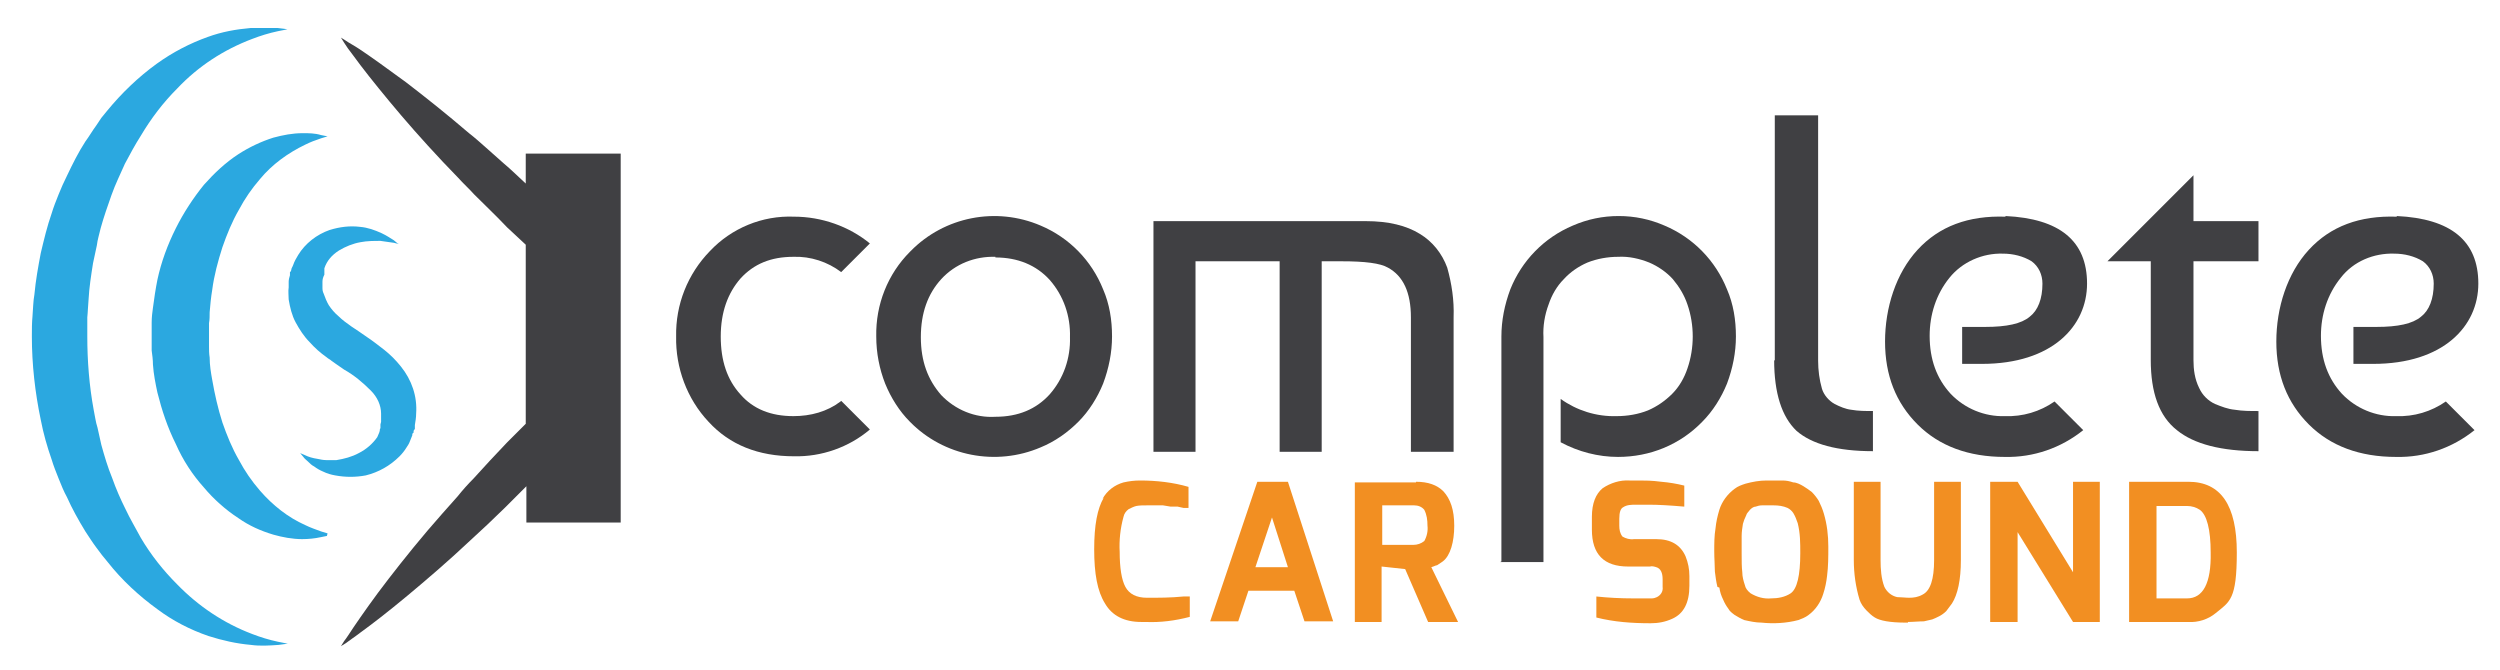 <?xml version="1.0" encoding="UTF-8"?>
<svg id="Layer_1" xmlns="http://www.w3.org/2000/svg" version="1.1" viewBox="0 0 392.3 105.1">
  <!-- Generator: Adobe Illustrator 29.4.0, SVG Export Plug-In . SVG Version: 2.1.0 Build 152)  -->
  <defs>
    <style>
      .st0 {
        fill: #2ba8e0;
      }

      .st1 {
        fill: #404043;
      }

      .st2 {
        fill: #f28f22;
      }
    </style>
  </defs>
  <g>
    <path class="st0" d="M45.2,101l-1.5.2c-1.4.1-2.9.2-4.3,0-2.3-.2-4.5-.7-6.7-1.4-2.9-1-5.6-2.4-8-4.2-2.9-2.1-5.6-4.6-7.8-7.4l-.9-1.1-.9-1.2c-.6-.8-1.1-1.6-1.7-2.5-1.1-1.8-2.1-3.6-2.9-5.4-.5-.9-.9-1.9-1.3-2.9-.4-1-.8-2-1.1-3-.7-2-1.3-4.1-1.7-6.2-.9-4.3-1.4-8.7-1.4-13.1,0-1.2,0-2.1.1-3.2.1-1.2.1-2.3.3-3.4.2-2.2.6-4.4,1-6.5.5-2.1,1-4.2,1.7-6.2.3-1,.7-2,1.1-3,.4-1,.8-1.9,1.3-2.9.9-1.9,1.8-3.7,2.9-5.4.6-.8,1.1-1.7,1.7-2.5l.8-1.2.9-1.1c2.3-2.8,4.9-5.3,7.8-7.4,2.5-1.8,5.2-3.2,8-4.2,2.2-.8,4.4-1.2,6.7-1.4,1.4,0,2.9,0,4.3,0,1,.1,1.5.2,1.5.2l-1.5.3c-1.4.3-2.7.7-4,1.2-4.5,1.7-8.5,4.3-11.8,7.8-2.2,2.2-4.1,4.7-5.7,7.4-.9,1.4-1.7,2.9-2.5,4.4-.7,1.6-1.5,3.2-2.1,4.9-.6,1.7-1.2,3.4-1.7,5.2-.2.9-.5,1.8-.6,2.7-.2.9-.4,1.8-.6,2.8-.3,1.9-.6,3.8-.7,5.7-.1,1-.1,1.9-.2,2.8,0,.9,0,2.1,0,3,0,3.8.3,7.7,1,11.5.2.9.3,1.9.6,2.8.2.9.4,1.8.6,2.7.5,1.8,1,3.5,1.7,5.2.6,1.7,1.3,3.3,2.1,4.9.7,1.5,1.6,3,2.4,4.5,1.6,2.7,3.5,5.1,5.7,7.3,3.3,3.4,7.3,6.1,11.8,7.8,1.3.5,2.6.9,4,1.2l1.5.3"/>
    <path class="st0" d="M51.3,84.1l-1,.2c-.9.2-1.9.3-2.9.3-1.5,0-3.1-.3-4.5-.7-2-.6-3.8-1.4-5.5-2.6-2-1.3-3.9-3-5.4-4.8-1.8-2-3.3-4.3-4.4-6.8-1.3-2.6-2.2-5.3-2.9-8.1-.3-1.4-.6-2.9-.7-4.4,0-.7-.1-1.5-.2-2.2,0-.4,0-.8,0-1.1v-2.2c0-.3,0-.7,0-1.1,0-.8.1-1.6.2-2.3.2-1.5.4-2.9.7-4.4.6-2.8,1.6-5.5,2.9-8.1,1.2-2.4,2.7-4.7,4.4-6.8,1.6-1.8,3.4-3.5,5.4-4.8,1.7-1.1,3.6-2,5.5-2.6,1.5-.4,3-.7,4.6-.7,1,0,1.9,0,2.9.3l1,.2-1,.3c-.9.3-1.7.6-2.5,1-2.7,1.3-5.2,3.1-7.1,5.4-1.3,1.5-2.4,3.1-3.3,4.8-1.1,1.9-1.9,3.9-2.6,5.9-.7,2.2-1.3,4.4-1.6,6.7-.2,1.2-.3,2.3-.4,3.5,0,.6,0,1.2-.1,1.7v3.6c0,.6,0,1.2.1,1.8,0,1.2.2,2.4.4,3.5.4,2.3.9,4.5,1.6,6.7.7,2,1.5,4,2.6,5.9.9,1.7,2,3.3,3.3,4.8,2,2.3,4.4,4.2,7.1,5.4.8.4,1.7.7,2.5,1l1,.3"/>
    <path class="st0" d="M62.6,38.3l-.8-.2c-.7-.1-1.4-.2-2.1-.3-1,0-2.1,0-3.1.2-1.2.2-2.4.7-3.4,1.3-1.1.7-1.9,1.6-2.3,2.8,0,.2,0,.3,0,.5v.5c-.2.4-.3.7-.3,1.1v.9c0,.3,0,.6.2,1,.2.6.5,1.3.8,1.8.4.6.9,1.2,1.5,1.7.6.6,1.3,1.1,2,1.6.2.1.4.3.6.4l.6.4,1.3.9c.9.6,1.8,1.3,2.7,2,1,.8,1.8,1.6,2.6,2.6,1.7,2.1,2.6,4.7,2.4,7.4,0,.6-.1,1.2-.2,1.8h0c0,.1,0,.4,0,.4v.2c0,0-.2.3-.2.3v.3c-.1,0-.2.2-.2.2h0c0,0,0,.2,0,.2-.1.3-.3.7-.4,1-.1.3-.3.6-.5.9-.3.5-.7,1-1.1,1.4-1.5,1.5-3.3,2.5-5.3,3-1.6.3-3.2.3-4.8,0-.6-.1-1.3-.3-1.9-.6-.5-.2-1-.5-1.4-.8-.4-.2-.7-.5-1-.8-.2-.2-.5-.4-.7-.7l-.5-.6.7.3c.6.3,1.3.5,2,.6.5.1.9.2,1.4.2.3,0,.5,0,.8,0h.8c1.2-.2,2.4-.5,3.5-1.1,1.2-.6,2.2-1.5,2.9-2.5.1-.2.2-.5.3-.7,0-.1.1-.2.1-.4,0-.1,0-.2.1-.3h0v-.6c0,0,.1-.4.1-.4v-.2h0c0-.1,0,.3,0,.1h0c0-.5,0-.9,0-1.2,0-1.3-.6-2.6-1.6-3.6-1.3-1.3-2.6-2.4-4.2-3.3l-1.3-.9-.7-.5c-.2-.2-.5-.3-.7-.5-1-.7-1.9-1.5-2.7-2.4-.9-.9-1.6-2-2.2-3.1-.6-1.1-.9-2.4-1.1-3.6,0-.6-.1-1.3,0-1.9,0-.3,0-.6,0-.9,0-.3.1-.7.2-1v-.5c.1,0,.2-.3.2-.3,0-.3.2-.5.3-.8.2-.6.5-1.1.8-1.6,1.1-1.8,2.9-3.2,4.9-3.9,1.6-.5,3.2-.7,4.8-.5,1.2.1,2.3.5,3.4,1,.4.2.8.4,1.1.6.3.2.5.3.8.5l.6.5"/>
    <path class="st1" d="M82.5,24.1v4.7c-1.2-1.1-2.3-2.2-3.5-3.2-.9-.8-1.8-1.6-2.7-2.4-.9-.8-1.8-1.6-2.7-2.3-3.5-3-6.9-5.7-9.9-8-3-2.2-5.5-4-7.3-5.2-.9-.6-1.7-1-2.1-1.3-.5-.3-.8-.5-.8-.5l.5.8c.3.5.8,1.2,1.5,2.1,1.3,1.8,3.2,4.2,5.6,7.1,2.4,2.9,5.2,6.1,8.4,9.5.8.8,1.6,1.7,2.4,2.5.8.9,1.7,1.7,2.5,2.6,1.7,1.7,3.5,3.4,5.2,5.2l2.9,2.7v28.1c-1,1-2,2-3,3-1.8,1.9-3.5,3.7-5.2,5.6-.9.9-1.7,1.8-2.5,2.8-.8.9-1.6,1.8-2.4,2.7-3.2,3.6-6,7.1-8.4,10.2-2.4,3.1-4.2,5.7-5.5,7.6-.6.9-1.1,1.7-1.5,2.2l-.5.8.8-.5c.5-.4,1.3-.9,2.2-1.6,1.8-1.3,4.4-3.3,7.4-5.8,3-2.5,6.4-5.4,9.9-8.7.9-.8,1.8-1.7,2.7-2.5.9-.9,1.8-1.7,2.7-2.6,1.1-1.1,2.3-2.3,3.4-3.4v5.7h14.8V24.1h-14.8Z"/>
    <path class="st1" d="M132,62.9l4.5,4.5c-3.3,2.8-7.6,4.3-11.9,4.2-5.6,0-10.1-1.8-13.4-5.4-3.4-3.6-5.2-8.5-5.1-13.4-.1-5,1.8-9.8,5.3-13.4,3.4-3.6,8.2-5.6,13.2-5.4,4.3,0,8.6,1.5,11.9,4.2l-4.5,4.5c-2.1-1.6-4.8-2.5-7.5-2.4-3.5,0-6.2,1.1-8.3,3.4-2,2.3-3.1,5.3-3.1,9.1s1,6.8,3.1,9.1c2,2.3,4.8,3.4,8.3,3.4,2.7,0,5.3-.7,7.4-2.3"/>
    <path class="st1" d="M142.9,39.4c5.3-5.4,13.4-7,20.4-4,4.5,1.9,8,5.5,9.8,10,1,2.3,1.4,4.8,1.4,7.4,0,2.5-.5,5-1.4,7.4-.9,2.2-2.2,4.3-3.9,6-1.7,1.7-3.7,3.1-5.9,4-7,3-15.2,1.4-20.5-4-1.7-1.7-3-3.8-3.9-6-.9-2.3-1.4-4.8-1.4-7.4-.1-5,1.8-9.8,5.3-13.3M156.2,40.3c-3.2-.1-6.3,1.1-8.5,3.5-2.1,2.3-3.2,5.3-3.2,9.1s1.1,6.7,3.2,9.1c2.2,2.3,5.3,3.6,8.5,3.4,3.6,0,6.4-1.2,8.5-3.5,2.2-2.5,3.3-5.7,3.2-9,.1-3.3-1-6.5-3.2-9-2.1-2.3-5-3.5-8.5-3.5"/>
    <path class="st1" d="M181,34.7h33.3c3.6,0,6.4.7,8.5,2,2,1.2,3.5,3.1,4.3,5.3.7,2.5,1.1,5.1,1,7.8v21.1h-6.7v-21.1c0-3.9-1.2-6.5-3.6-7.8-1.2-.7-3.6-1-7.3-1h-3.1v29.9h-6.6v-29.9h-13.2v29.9h-6.6v-36.2Z"/>
    <path class="st1" d="M235.6,88.1v-35.3c0-2.5.5-5,1.4-7.4,1.8-4.5,5.3-8.1,9.8-10,2.3-1,4.7-1.5,7.2-1.5,2.5,0,4.9.5,7.2,1.5,4.5,1.9,8,5.5,9.8,10,1,2.3,1.4,4.8,1.4,7.4,0,2.5-.5,5-1.4,7.4-.9,2.2-2.2,4.3-3.9,6-3.5,3.6-8.2,5.5-13.2,5.5-3.1,0-6.2-.8-9-2.3v-6.8c2.5,1.8,5.6,2.8,8.8,2.7,1.7,0,3.4-.3,4.9-.9,1.4-.6,2.7-1.5,3.8-2.6,1.1-1.1,1.9-2.5,2.4-4,1.1-3.2,1.1-6.8,0-10-.5-1.5-1.3-2.8-2.3-4-1-1.1-2.3-2-3.7-2.6-1.5-.6-3.2-1-4.9-.9-1.6,0-3.3.3-4.8.9-1.4.6-2.7,1.5-3.7,2.6-1.1,1.1-1.9,2.5-2.4,4-.6,1.6-.9,3.4-.8,5.1v35.3h-6.8Z"/>
    <path class="st1" d="M278.5,56.6V18.1h6.8v38.5c0,1.5.2,3,.6,4.4.3,1,1.1,1.9,2,2.4.8.4,1.7.8,2.6.9,1.1.2,2.3.2,3.4.2v6.3c-5.6,0-9.6-1.1-12-3.2-2.3-2.2-3.5-5.9-3.5-11.1"/>
    <path class="st1" d="M314.7,33.9c8.5.4,12.8,3.9,12.8,10.6s-5.5,12.6-16.5,12.6h-3.1v-5.8h3.6c3.4,0,5.7-.5,7-1.6,1.3-1,2-2.8,2-5.2,0-1.4-.6-2.7-1.7-3.5-1.3-.8-2.9-1.2-4.5-1.2-3.2-.1-6.4,1.3-8.4,3.8-2.1,2.6-3.1,5.8-3.1,9.1,0,3.7,1.1,6.7,3.3,9.1,2.2,2.3,5.3,3.6,8.5,3.5,2.8.1,5.5-.7,7.8-2.3l4.5,4.5c-3.5,2.8-7.8,4.3-12.3,4.2-5.7,0-10.3-1.7-13.7-5.1-3.4-3.4-5.1-7.7-5.1-13s1.7-10.7,5.1-14.4c3.4-3.7,8-5.4,13.8-5.2"/>
    <path class="st1" d="M330.7,41l13.5-13.5v7.2h10.2v6.3h-10.2v15.5c0,1.5.2,3,.9,4.4.5,1.1,1.4,2,2.5,2.5,1,.4,2,.8,3.1.9,1.2.2,2.4.2,3.7.2v6.3c-5.8,0-10.1-1.1-12.8-3.3-2.8-2.2-4.1-5.9-4.1-11v-15.5h-6.7Z"/>
    <path class="st1" d="M376.1,33.9c8.5.4,12.8,3.9,12.8,10.6s-5.5,12.6-16.5,12.6h-3.1v-5.8h3.6c3.4,0,5.7-.5,7-1.6,1.3-1,2-2.8,2-5.2,0-1.4-.6-2.7-1.7-3.5-1.3-.8-2.9-1.2-4.5-1.2-3.2-.1-6.4,1.2-8.4,3.8-2.1,2.6-3.1,5.8-3.1,9.1,0,3.7,1.1,6.7,3.3,9.1,2.2,2.3,5.3,3.6,8.5,3.5,2.8.1,5.5-.7,7.8-2.3l4.5,4.5c-3.5,2.8-7.8,4.3-12.3,4.2-5.7,0-10.3-1.7-13.7-5.1-3.4-3.4-5.1-7.7-5.1-13s1.7-10.7,5.1-14.4,8-5.4,13.8-5.2"/>
    <path class="st2" d="M249.8,83v-1.9c0-2.1.6-3.6,1.7-4.5,1.2-.8,2.7-1.3,4.2-1.2h1.6c.8,0,1.9,0,3.4.2,1.2.1,2.4.3,3.6.6v3.3c-2.3-.2-4.1-.3-5.4-.3h-2.2c-.7,0-1.4,0-2,.4-.4.2-.6.8-.6,1.8v1.1c0,.6.1,1.2.5,1.7.5.3,1.2.5,1.8.4h3.5c2.3,0,3.8.9,4.6,2.7.4,1,.6,2,.6,3.1v1.5c0,2.7-.9,4.4-2.7,5.2-1.1.5-2.2.7-3.4.7-2.9,0-5.7-.2-8.5-.9v-3.3c1.9.2,3.8.3,5.8.3,1.6,0,2.6,0,2.9,0,.3,0,.6-.1.8-.2.6-.3,1-.9.9-1.6v-1.2c0-1-.3-1.7-1-1.9-.3-.1-.7-.2-1-.1h-3.4c-3.8,0-5.7-1.9-5.7-5.8"/>
    <path class="st2" d="M269.5,92.1c-.2-.8-.3-1.6-.4-2.4,0-.9-.1-2-.1-3.2,0-1.2,0-2.4.2-3.6.1-1,.3-1.9.6-2.9.4-1.3,1.3-2.5,2.4-3.3.5-.4,1.1-.6,1.7-.8,1.1-.3,2.2-.5,3.3-.5,1.1,0,2,0,2.5,0,.6,0,1.1.1,1.7.3.5,0,1.1.3,1.6.6.5.3.9.6,1.3.9.4.4.8.9,1.1,1.4.3.6.6,1.3.8,2,.5,1.7.7,3.4.7,5.2,0,1.5,0,3.1-.2,4.6-.1.9-.3,1.9-.6,2.8-.4,1.3-1.2,2.5-2.3,3.3-.5.4-1.1.6-1.6.8-1.9.5-3.9.6-5.8.4-.9,0-1.8-.2-2.7-.4-.5-.2-1-.5-1.5-.8-.4-.3-.8-.6-1-1-.3-.4-.6-.9-.8-1.4-.3-.6-.5-1.2-.6-1.9M273.5,82.2c-.1.6-.2,1.3-.2,1.9,0,.8,0,1.7,0,2.8s0,2.1.1,2.9c0,.7.2,1.4.4,2,.1.5.4.9.9,1.3,1,.6,2.1.9,3.2.8,1.1,0,2.2-.2,3.1-.8,1-.7,1.5-2.8,1.5-6.3,0-1.6,0-3.1-.4-4.7-.2-.6-.4-1.1-.7-1.6-.2-.3-.5-.6-.9-.8-.7-.3-1.4-.4-2.2-.4-.8,0-1.4,0-1.8,0-.4,0-.7.1-1,.2-.3,0-.6.2-.9.5-.2.3-.5.5-.6.9-.2.4-.4.9-.5,1.3"/>
    <path class="st2" d="M299.4,97.7h-.4c-2.4,0-4-.3-4.8-.8-.5-.3-.9-.7-1.3-1.1-.5-.5-.9-1.1-1.1-1.7-.6-2-.9-4.1-.9-6.2v-12.3h4.2v12.3c0,1.4.1,2.9.6,4.2.4.8,1.1,1.4,2,1.6.6,0,1.3.1,1.9.1.7,0,1.4-.1,2.1-.5,1.2-.6,1.8-2.4,1.8-5.4v-12.3h4.2v12.3c0,3.1-.5,5.4-1.4,6.8-.3.4-.6.8-.9,1.2-.3.3-.7.6-1.1.8-.4.2-.8.4-1.1.5-.4.1-.9.2-1.3.3-.8,0-1.7.1-2.5.1"/>
  </g>
  <polygon class="st2" points="312.3 97.6 312.3 75.6 316.6 75.6 325.3 89.8 325.3 75.6 329.5 75.6 329.5 97.6 325.3 97.6 316.6 83.5 316.6 97.6 312.3 97.6"/>
  <g>
    <path class="st2" d="M334.1,97.5v-21.9h9.3c5.1,0,7.6,3.7,7.6,11.1s-1.1,7.7-3.3,9.5c-1.2,1-2.8,1.5-4.3,1.4h-9.3ZM346.9,86.7c0-3.6-.6-5.9-1.7-6.7-.6-.4-1.3-.6-2-.6h-4.8v14.5h4.8c2.5,0,3.8-2.4,3.7-7.2"/>
    <path class="st2" d="M173,78.3c.7-1.3,1.9-2.2,3.3-2.6.9-.2,1.7-.3,2.6-.3,2.6,0,5.2.3,7.6,1v3.3h-.8c0,0-.9-.2-.9-.2h-1.1c0,0-1.2-.2-1.2-.2-.9,0-1.8,0-2.5,0-.6,0-1.2,0-1.7.1-.4.1-.8.3-1.2.5-.4.3-.7.7-.8,1.2-.5,1.8-.7,3.7-.6,5.5,0,2.5.3,4.4.9,5.5.6,1.1,1.7,1.7,3.4,1.7s3.8,0,5.7-.2h1c0,0,0,3.2,0,3.2-2.3.6-4.6.9-6.9.8h-.7c-2.7,0-4.6-1-5.7-2.9-1.2-1.9-1.7-4.7-1.7-8.5s.5-6.4,1.5-8.1"/>
  </g>
  <path class="st2" d="M189.9,97.5l7.4-21.9h4.8l7.1,21.9h-4.5l-1.6-4.8h-7.2l-1.6,4.8h-4.5ZM197,89h5.1l-2.5-7.8-2.6,7.8Z"/>
  <path class="st2" d="M222.2,75.6c1.9,0,3.3.5,4.3,1.5,1.1,1.2,1.7,2.9,1.7,5.4s-.6,4.7-1.8,5.6c-.3.2-.6.4-.9.6-.2,0-.5.2-.9.3l4.2,8.6h-4.7l-3.6-8.3-3.7-.4v8.7h-4.2v-21.9h9.6ZM216.8,85.5h5c.6,0,1.2-.2,1.7-.6.4-.7.6-1.6.5-2.4,0-.9-.1-1.7-.5-2.5-.4-.5-1-.7-1.6-.7h-5v6.2Z"/>
</svg>
